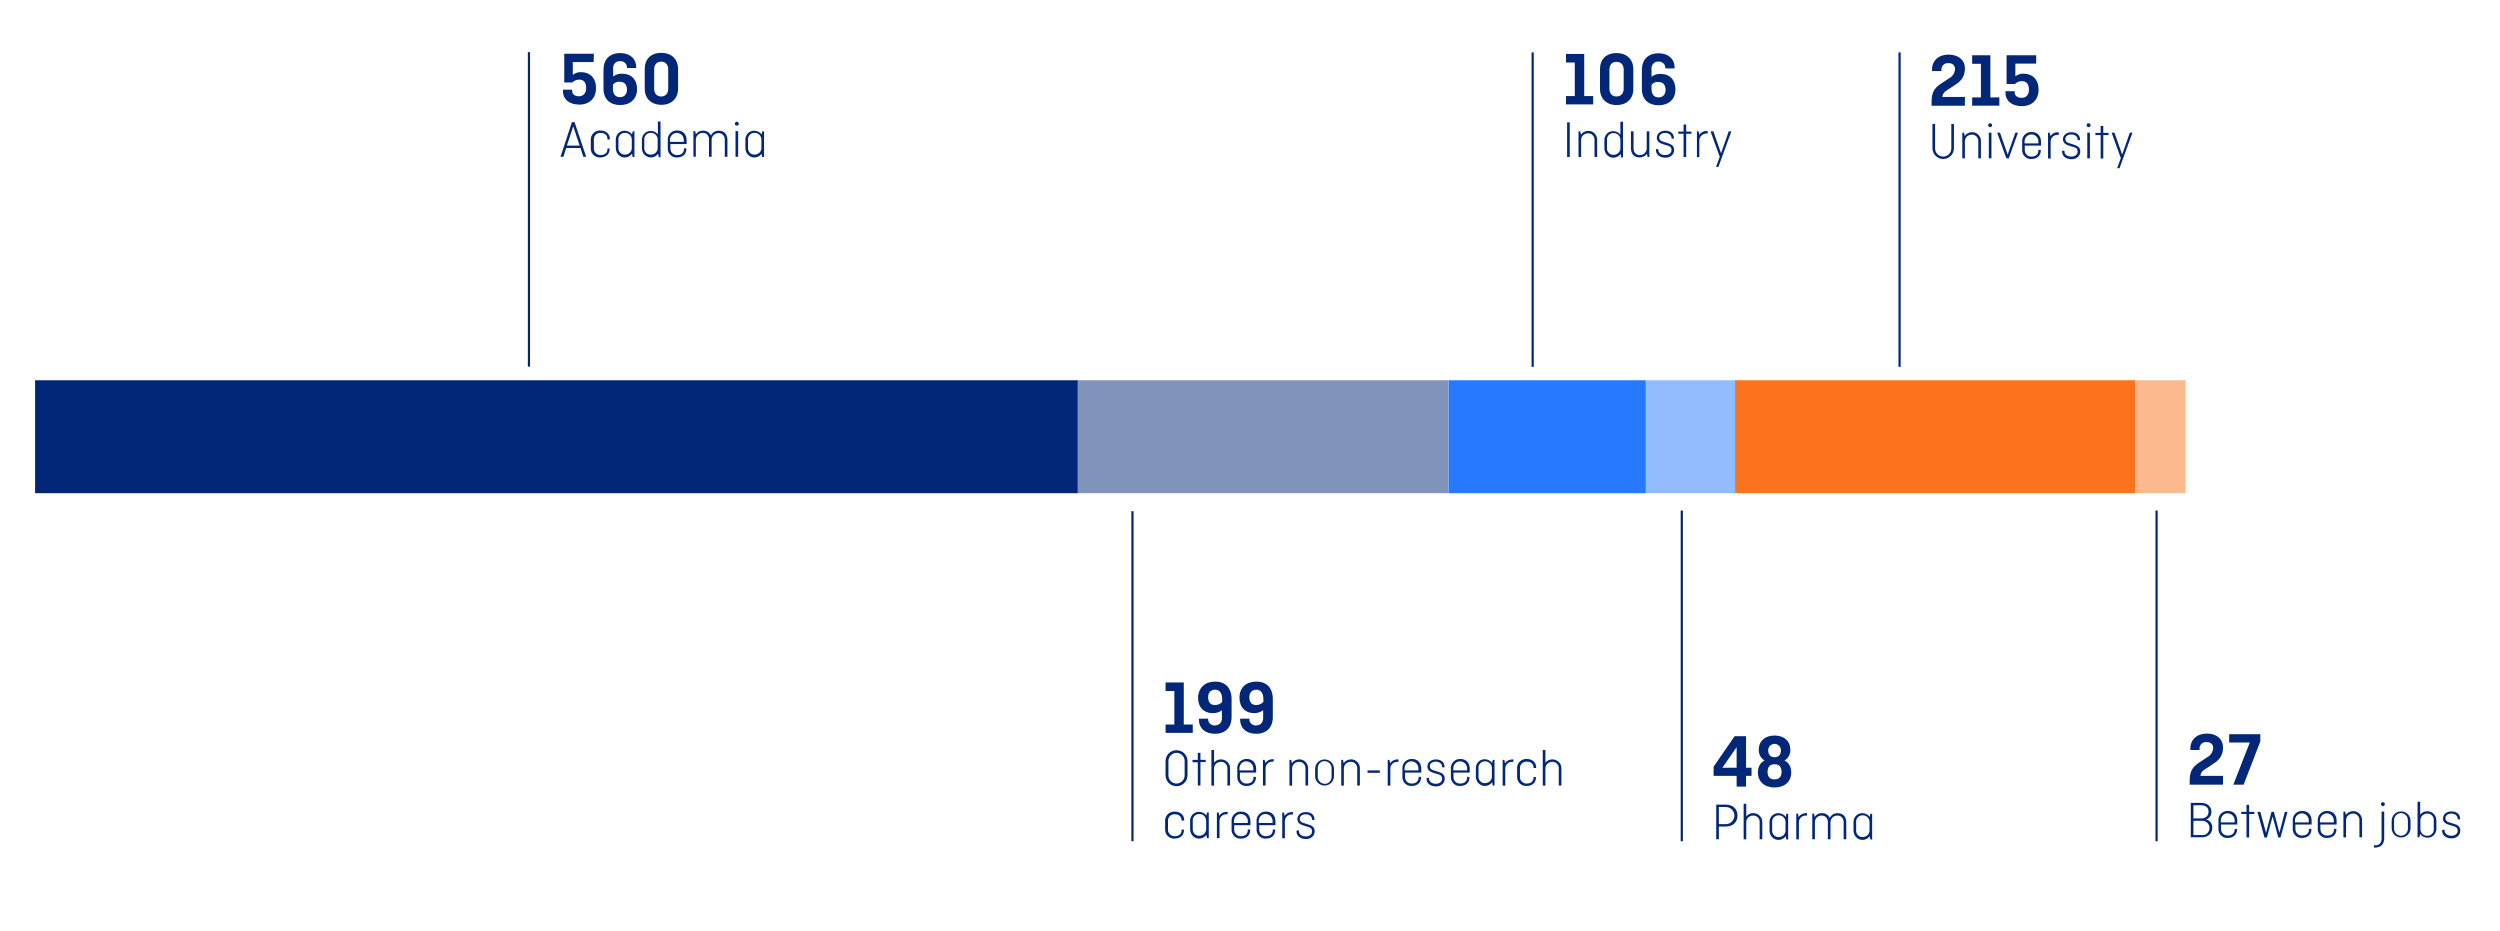 <?xml version="1.0" encoding="utf-8"?>
<!-- Generator: $$$/GeneralStr/196=Adobe Illustrator 27.6.0, SVG Export Plug-In . SVG Version: 6.00 Build 0)  -->
<svg version="1.1" id="Capa_1" xmlns="http://www.w3.org/2000/svg" xmlns:xlink="http://www.w3.org/1999/xlink" x="0px" y="0px"
	 viewBox="0 0 1140 424.4" style="enable-background:new 0 0 1140 424.4;" xml:space="preserve">
<style type="text/css">
	.st0{fill:#022778;}
	.st1{fill:#8093BB;}
	.st2{fill:#2779FF;}
	.st3{fill:#93BCFF;}
	.st4{fill:#FB731D;}
	.st5{fill:#FDB98E;}
	.st6{fill:none;stroke:#022778;stroke-miterlimit:10;}
</style>
<path class="st0" d="M270.7,28.3h-9.5v5.8c1.1-0.8,2.5-1.3,3.8-1.2c4,0,6.8,2.7,6.8,7.2c0,4.8-3.1,7.6-7.6,7.6s-7.5-2.3-7.5-6.2
	v-0.6h4.2v0.5c0,1.5,1.1,2.5,3.1,2.5s3.3-1.4,3.3-3.8c0-2.2-0.9-3.8-3.1-3.8c-1.2,0-2.3,0.4-3.2,1.3h-3.7V24.5h13.5L270.7,28.3z"/>
<path class="st0" d="M282.8,47.9c-4.5,0-7.6-2.6-7.6-7.4v-8.7c0-4.7,2.8-7.6,7.6-7.6c4.4,0,7.3,2.5,7.3,6.5V31h-4.2v-0.3
	c0-1.5-1.2-2.7-2.7-2.8c-0.1,0-0.2,0-0.3,0c-1.7-0.2-3.2,1.1-3.3,2.8c0,0.2,0,0.4,0,0.6v3.6c1.2-0.9,2.6-1.4,4.1-1.3
	c4.2,0,6.8,2.7,6.8,7.1C290.4,45.3,287.3,47.9,282.8,47.9z M279.5,38.6v1.9c0,2.5,1.2,3.8,3.2,3.8s3.2-1.3,3.2-3.4s-1-3.6-3.1-3.6
	C281.5,37.1,280.3,37.6,279.5,38.6z"/>
<path class="st0" d="M309.2,40.5c0,4.5-3.1,7.3-7.6,7.3S294,45,294,40.5v-9c0-4.5,2.7-7.4,7.6-7.4c4.5,0,7.6,2.8,7.6,7.4L309.2,40.5
	z M298.3,40.5c0,2.1,1.2,3.5,3.2,3.5s3.2-1.4,3.2-3.5v-8.9c0-2.1-1.2-3.5-3.2-3.5s-3.2,1.4-3.2,3.5V40.5z"/>
<path class="st0" d="M255.6,71.5l5.2-15.8h1.2l5.3,15.8H266l-1.3-4h-6.5l-1.3,4H255.6z M258.5,66.4h5.8l-2.9-8.8L258.5,66.4z"/>
<path class="st0" d="M278,67.7v0.2c0,2.4-1.7,3.9-4.3,3.9c-2.3,0.1-4.2-1.6-4.3-3.9c0-0.2,0-0.4,0-0.6V64c-0.2-2.3,1.5-4.3,3.8-4.5
	c0.2,0,0.4,0,0.6,0c2.5,0,4.3,1.5,4.3,3.9v0.2h-1.1v-0.3c0-1.5-1.1-2.7-3.1-2.7c-1.7-0.1-3.1,1.2-3.1,2.9c0,0.1,0,0.3,0,0.4v3.5
	c-0.2,1.6,1,3.1,2.7,3.3c0.1,0,0.3,0,0.4,0c2.1,0,3.1-1.2,3.1-2.7v-0.3H278z"/>
<path class="st0" d="M280.8,63.8c-0.1-2.3,1.7-4.2,4-4.2c1.3,0,2.6,0.6,3.4,1.7l0.3-1.4h0.8v11.7h-0.8l-0.3-1.5
	c-1.3,1.8-3.9,2.3-5.7,0.9c-1.1-0.8-1.7-2.1-1.7-3.4V63.8z M288.1,67.4v-3.5c0.1-1.7-1.1-3.2-2.8-3.3c-0.1,0-0.2,0-0.3,0
	c-1.5-0.1-2.9,1.1-3,2.6c0,0.1,0,0.3,0,0.4v3.9c-0.1,1.5,1.1,2.9,2.6,3c0.1,0,0.3,0,0.4,0c1.7,0,3.1-1.3,3.1-3
	C288.1,67.5,288.1,67.5,288.1,67.4L288.1,67.4z"/>
<path class="st0" d="M300.1,70.1c-1.3,1.8-3.9,2.3-5.7,0.9c-1.1-0.8-1.7-2.1-1.7-3.4v-3.7c-0.1-2.3,1.7-4.2,4-4.2
	c1.3,0,2.5,0.5,3.3,1.6v-5.9h1.2v16.3h-0.8L300.1,70.1z M299.9,67.4v-3.5c0.1-1.7-1.1-3.2-2.8-3.3c-0.1,0-0.2,0-0.3,0
	c-1.5-0.1-2.9,1.1-3,2.6c0,0.1,0,0.3,0,0.4v3.9c-0.1,1.5,1.1,2.9,2.6,3c0.1,0,0.3,0,0.4,0c1.7,0,3.1-1.3,3.1-3
	C299.9,67.5,299.9,67.5,299.9,67.4z"/>
<path class="st0" d="M313,67.7v0.2c0,2.4-1.7,3.9-4.2,3.9c-2.2,0.2-4.1-1.5-4.3-3.7c0-0.2,0-0.4,0-0.6V64c-0.2-2.3,1.5-4.3,3.8-4.5
	c0.2,0,0.4,0,0.6,0c2.5,0,4.2,1.7,4.2,4.5v1.7h-7.4v1.9c-0.1,1.7,1.2,3.1,2.9,3.1c0.1,0,0.2,0,0.2,0c2.1,0,3.1-1.2,3.1-2.8v-0.3
	L313,67.7z M305.6,64.7h6.2v-0.7c0.1-1.7-1.1-3.2-2.9-3.4c-1.7-0.1-3.2,1.1-3.4,2.9c0,0.2,0,0.3,0,0.5V64.7z"/>
<path class="st0" d="M316.2,71.5V59.8h0.8l0.3,1.5c0.7-1.1,2-1.8,3.3-1.7c1.5-0.1,3,0.8,3.6,2.2c0.6-1.4,2-2.2,3.5-2.2
	c2.5,0,4,1.6,4,4.2v7.7h-1.2v-7.8c0.1-1.5-1-2.9-2.5-3c-0.1,0-0.2,0-0.4,0c-1.7,0-3,1.3-3.1,2.9c0,0.1,0,0.2,0,0.2v7.7h-1.2v-7.9
	c0.1-1.5-1-2.9-2.5-3c-0.1,0-0.2,0-0.4,0c-1.7,0-3,1.3-3.1,2.9c0,0.1,0,0.2,0,0.2v7.7L316.2,71.5z"/>
<path class="st0" d="M336,55.5c0.5,0,0.9,0.4,0.9,0.9s-0.4,0.9-0.9,0.9c-0.5,0-0.9-0.4-0.9-0.9C335.1,55.9,335.5,55.5,336,55.5
	C336,55.5,336,55.5,336,55.5z M336.6,59.8v11.7h-1.2V59.8H336.6z"/>
<path class="st0" d="M339.9,63.8c-0.1-2.3,1.7-4.2,4-4.2c1.3,0,2.6,0.6,3.4,1.7l0.3-1.4h0.8v11.7h-0.8l-0.3-1.5
	c-1.3,1.8-3.9,2.3-5.7,0.9c-1.1-0.8-1.7-2.1-1.7-3.4V63.8z M347.2,67.4v-3.5c0.1-1.7-1.1-3.2-2.8-3.3c-0.1,0-0.2,0-0.3,0
	c-1.5-0.1-2.9,1.1-3,2.6c0,0.1,0,0.3,0,0.4v3.9c-0.1,1.5,1.1,2.9,2.6,3c0.1,0,0.3,0,0.4,0c1.7,0,3.1-1.3,3.1-3
	C347.2,67.5,347.2,67.5,347.2,67.4L347.2,67.4z"/>
<rect x="16" y="173.4" class="st0" width="475.5" height="51.5"/>
<rect x="491.5" y="173.4" class="st1" width="168.9" height="51.5"/>
<rect x="660.5" y="173.4" class="st2" width="90" height="51.5"/>
<rect x="750.6" y="173.4" class="st3" width="40.8" height="51.5"/>
<rect x="791.2" y="173.4" class="st4" width="182.5" height="51.5"/>
<rect x="973.7" y="173.4" class="st5" width="22.9" height="51.5"/>
<line class="st6" x1="241.2" y1="23.8" x2="241.2" y2="167.2"/>
<path class="st0" d="M531.5,311.2h8.3v19.2h4.1v3.8h-12.4v-3.8h4v-15.3h-4V311.2z"/>
<path class="st0" d="M554.1,310.8c4.5,0,7.5,2.7,7.5,8v8.2c0,4.7-2.8,7.6-7.6,7.6c-4.4,0-7.3-2.5-7.3-6.5v-0.4h4.2v0.3
	c0,1.5,1.2,2.7,2.7,2.8c0.1,0,0.2,0,0.3,0c2.1,0,3.3-1.3,3.3-3.4v-3.5c-1.2,0.9-2.6,1.3-4.1,1.3c-4.2,0-6.8-2.7-6.8-7.1
	C546.5,313.5,549.6,310.8,554.1,310.8z M557.3,320.1v-1.3c0-2.8-1.2-4.3-3.2-4.3s-3.2,1.3-3.2,3.4s0.9,3.6,3.1,3.6
	C555.3,321.5,556.5,321,557.3,320.1L557.3,320.1z"/>
<path class="st0" d="M572.9,310.8c4.5,0,7.5,2.7,7.5,8v8.2c0,4.7-2.8,7.6-7.6,7.6c-4.4,0-7.3-2.5-7.3-6.5v-0.4h4.2v0.3
	c0,1.5,1.2,2.7,2.7,2.8c0.1,0,0.2,0,0.3,0c2.1,0,3.3-1.3,3.3-3.4v-3.5c-1.2,0.8-2.6,1.3-4,1.3c-4.2,0-6.8-2.7-6.8-7.1
	C565.2,313.5,568.3,310.8,572.9,310.8z M576.1,320.1v-1.3c0-2.8-1.2-4.3-3.2-4.3s-3.2,1.3-3.2,3.4s0.9,3.6,3.1,3.6
	C574.1,321.5,575.2,321,576.1,320.1L576.1,320.1z"/>
<path class="st0" d="M541.5,353.5c0,2.8-2.2,5-5,5s-5-2.2-5-5v-6.4c0-2.8,2.2-5,5-5s5,2.2,5,5V353.5z M532.8,353.6
	c0,2.1,1.7,3.7,3.7,3.7s3.7-1.7,3.7-3.7V347c0-2.1-1.7-3.7-3.7-3.7s-3.7,1.7-3.7,3.7V353.6z"/>
<path class="st0" d="M543.8,346.5h2.4v-3.2h1.2v3.2h2.4v1h-2.4v10.7h-1.2v-10.6h-2.4V346.5z"/>
<path class="st0" d="M552.4,358.2v-16.2h1.2v5.8c1.4-1.8,4-2,5.8-0.6c1,0.8,1.6,2,1.5,3.3v7.7h-1.2v-7.8c0.1-1.5-1.1-2.9-2.6-3
	c-0.1,0-0.3,0-0.4,0c-1.7,0-3.1,1.3-3.1,3c0,0.1,0,0.2,0,0.3v7.6L552.4,358.2z"/>
<path class="st0" d="M572.7,354.3v0.2c0,2.4-1.7,3.9-4.2,3.9c-2.2,0.2-4.1-1.5-4.3-3.7c0-0.2,0-0.4,0-0.6v-3.5
	c-0.2-2.3,1.5-4.3,3.8-4.5c0.2,0,0.4,0,0.6,0c2.5,0,4.2,1.7,4.2,4.5v1.7h-7.4v1.9c-0.1,1.7,1.2,3.1,2.9,3.1c0.1,0,0.2,0,0.2,0
	c2.1,0,3.1-1.2,3.1-2.8v-0.3L572.7,354.3z M565.3,351.3h6.2v-0.7c0.1-1.7-1.1-3.2-2.9-3.4s-3.2,1.1-3.4,2.9c0,0.2,0,0.3,0,0.5V351.3
	z"/>
<path class="st0" d="M575.9,358.2v-11.7h0.8l0.3,1.5c0.7-1.2,2-1.8,3.3-1.8c0.2,0,0.3,0,0.5,0v1.1c-0.2,0-0.4,0-0.6,0
	c-1.7,0-3.1,1.3-3.1,3.1c0,0.1,0,0.2,0,0.3v7.5L575.9,358.2z"/>
<path class="st0" d="M588,358.2v-11.7h0.8l0.3,1.5c1.3-1.8,3.9-2.3,5.7-1c1.1,0.8,1.8,2.1,1.7,3.5v7.7h-1.2v-7.8
	c0.1-1.5-1.1-2.9-2.6-3c-0.1,0-0.3,0-0.4,0c-1.7,0-3.1,1.3-3.1,3c0,0.1,0,0.2,0,0.3v7.6L588,358.2z"/>
<path class="st0" d="M608.3,353.9c0,2.4-1.9,4.3-4.3,4.3s-4.3-1.9-4.3-4.3v-3.3c0-2.4,1.9-4.3,4.3-4.3s4.3,1.9,4.3,4.3V353.9z
	 M600.9,354c-0.1,1.7,1.1,3.2,2.9,3.4s3.2-1.1,3.4-2.9c0-0.2,0-0.3,0-0.5v-3.5c0.1-1.7-1.1-3.2-2.9-3.4s-3.2,1.1-3.4,2.9
	c0,0.2,0,0.3,0,0.5V354z"/>
<path class="st0" d="M611.6,358.2v-11.7h0.8l0.3,1.5c1.3-1.8,3.9-2.3,5.7-1c1.1,0.8,1.8,2.1,1.7,3.5v7.7h-1.2v-7.8
	c0.1-1.5-1.1-2.9-2.6-3c-0.1,0-0.3,0-0.4,0c-1.7,0-3.1,1.3-3.1,3c0,0.1,0,0.2,0,0.3v7.6L611.6,358.2z"/>
<path class="st0" d="M623.6,351.3h5.6v1.1h-5.6V351.3z"/>
<path class="st0" d="M632.8,358.2v-11.7h0.8l0.3,1.6c0.7-1.2,2-1.8,3.3-1.8c0.2,0,0.3,0,0.5,0v1.1c-0.2,0-0.4,0-0.6,0
	c-1.7,0-3.1,1.3-3.1,3.1c0,0.1,0,0.2,0,0.3v7.5L632.8,358.2z"/>
<path class="st0" d="M648,354.3v0.2c0,2.4-1.7,3.9-4.2,3.9c-2.2,0.2-4.1-1.5-4.3-3.7c0-0.2,0-0.4,0-0.6v-3.5
	c-0.2-2.3,1.5-4.3,3.8-4.5c0.2,0,0.4,0,0.6,0c2.5,0,4.2,1.7,4.2,4.5v1.7h-7.4v1.9c-0.1,1.7,1.2,3.1,2.9,3.1c0.1,0,0.2,0,0.2,0
	c2.1,0,3.1-1.2,3.1-2.8v-0.3L648,354.3z M640.6,351.3h6.2v-0.7c0.1-1.7-1.1-3.2-2.9-3.4s-3.2,1.1-3.4,2.9c0,0.2,0,0.3,0,0.5V351.3z"
	/>
<path class="st0" d="M651.6,354.6v0.4c0,1.3,1.2,2.4,3.1,2.4s2.9-1,2.9-2.3c0-1.1-0.5-1.7-1.7-2l-2.3-0.7c-1.3-0.4-2.7-1.1-2.7-2.9
	s1.6-3.2,3.8-3.2c2.4,0,4,1.2,4,3.4v0.2h-1.1v-0.3c0-1.2-1.1-2.3-2.9-2.3c-1.2,0-2.7,0.6-2.7,2.1c0,0.9,0.5,1.5,1.5,1.8l2.2,0.7
	c1.8,0.5,3.1,1.2,3.1,3.2s-1.6,3.5-4,3.5s-4.3-1.3-4.3-3.5v-0.3L651.6,354.6z"/>
<path class="st0" d="M670.1,354.3v0.2c0,2.4-1.7,3.9-4.2,3.9c-2.2,0.2-4.1-1.5-4.3-3.7c0-0.2,0-0.4,0-0.6v-3.5
	c-0.2-2.3,1.5-4.3,3.8-4.5c0.2,0,0.4,0,0.6,0c2.5,0,4.2,1.7,4.2,4.5v1.7h-7.4v1.9c-0.1,1.7,1.2,3.1,2.9,3.1c0.1,0,0.2,0,0.2,0
	c2.1,0,3.1-1.2,3.1-2.8v-0.3L670.1,354.3z M662.7,351.3h6.3v-0.7c0.1-1.7-1.1-3.2-2.9-3.4s-3.2,1.1-3.4,2.9c0,0.2,0,0.3,0,0.5
	L662.7,351.3z"/>
<path class="st0" d="M673,350.4c-0.1-2.3,1.7-4.2,4-4.2c1.3,0,2.6,0.6,3.4,1.7l0.3-1.4h0.8v11.7h-0.8l-0.3-1.5
	c-1.3,1.8-3.9,2.3-5.7,0.9c-1.1-0.8-1.7-2.1-1.7-3.4V350.4z M680.3,354v-3.5c0.1-1.7-1.1-3.2-2.8-3.3c-0.1,0-0.2,0-0.3,0
	c-1.5-0.1-2.9,1.1-3,2.6c0,0.1,0,0.3,0,0.4v3.9c-0.1,1.5,1.1,2.9,2.6,3c0.1,0,0.3,0,0.4,0c1.7,0,3.1-1.3,3.1-3
	C680.3,354.2,680.3,354.1,680.3,354L680.3,354z"/>
<path class="st0" d="M685.2,358.2v-11.7h0.8l0.3,1.6c0.7-1.2,2-1.8,3.3-1.8c0.2,0,0.3,0,0.5,0v1.1c-0.2,0-0.4,0-0.6,0
	c-1.7,0-3.1,1.3-3.1,3.1c0,0.1,0,0.2,0,0.3v7.5L685.2,358.2z"/>
<path class="st0" d="M700.4,354.3v0.2c0,2.4-1.7,3.9-4.3,3.9c-2.3,0.1-4.2-1.6-4.3-3.9c0-0.2,0-0.4,0-0.6v-3.3
	c-0.2-2.3,1.5-4.3,3.8-4.5c0.2,0,0.4,0,0.6,0c2.5,0,4.3,1.5,4.3,3.9v0.2h-1.2V350c0-1.5-1.1-2.7-3.1-2.7c-1.7-0.1-3.1,1.2-3.1,2.9
	c0,0.1,0,0.3,0,0.4v3.4c-0.2,1.6,1,3.1,2.7,3.3c0.1,0,0.3,0,0.4,0c2.1,0,3.1-1.2,3.1-2.7v-0.3L700.4,354.3z"/>
<path class="st0" d="M703.5,358.2v-16.2h1.2v5.8c1.4-1.8,4-2,5.8-0.6c1,0.8,1.6,2,1.5,3.3v7.7h-1.2v-7.8c0.1-1.5-1.1-2.9-2.6-3
	c-0.1,0-0.3,0-0.4,0c-1.7,0-3.1,1.3-3.1,3c0,0.1,0,0.2,0,0.3v7.6L703.5,358.2z"/>
<path class="st0" d="M539.9,378.3v0.2c0,2.4-1.7,3.9-4.3,3.9c-2.3,0.1-4.2-1.6-4.3-3.9c0-0.2,0-0.4,0-0.6v-3.3
	c-0.2-2.3,1.5-4.3,3.8-4.5c0.2,0,0.4,0,0.6,0c2.5,0,4.3,1.5,4.3,3.9v0.2h-1.2V374c0-1.5-1.1-2.7-3.1-2.7c-1.7-0.1-3.1,1.2-3.1,2.9
	c0,0.1,0,0.3,0,0.4v3.4c-0.2,1.6,1,3.1,2.7,3.3c0.1,0,0.3,0,0.4,0c2.1,0,3.1-1.2,3.1-2.7v-0.3L539.9,378.3z"/>
<path class="st0" d="M542.7,374.4c-0.1-2.3,1.7-4.2,4-4.2c1.3,0,2.6,0.6,3.4,1.7l0.3-1.4h0.8v11.7h-0.8l-0.3-1.5
	c-1.3,1.8-3.9,2.3-5.7,0.9c-1.1-0.8-1.7-2.1-1.7-3.4V374.4z M550,378v-3.5c0.1-1.7-1.1-3.2-2.8-3.3c-0.1,0-0.2,0-0.3,0
	c-1.5-0.1-2.9,1.1-3,2.6c0,0.1,0,0.3,0,0.4v3.9c-0.1,1.5,1.1,2.9,2.6,3c0.1,0,0.3,0,0.4,0c1.7,0,3.1-1.3,3.1-3
	C550,378.1,550,378.1,550,378z"/>
<path class="st0" d="M554.9,382.2v-11.7h0.8l0.3,1.5c0.7-1.2,2-1.8,3.3-1.8c0.2,0,0.3,0,0.5,0v1.1c-0.2,0-0.4,0-0.6,0
	c-1.7,0-3.1,1.3-3.1,3.1c0,0.1,0,0.2,0,0.3v7.5L554.9,382.2z"/>
<path class="st0" d="M570.1,378.3v0.2c0,2.4-1.7,3.9-4.2,3.9c-2.2,0.2-4.1-1.5-4.3-3.7c0-0.2,0-0.4,0-0.6v-3.5
	c-0.2-2.3,1.5-4.3,3.8-4.5c0.2,0,0.4,0,0.6,0c2.5,0,4.2,1.7,4.2,4.5v1.7h-7.4v1.9c-0.1,1.7,1.2,3.1,2.9,3.1c0.1,0,0.2,0,0.2,0
	c2.1,0,3.1-1.2,3.1-2.8v-0.3L570.1,378.3z M562.7,375.3h6.3v-0.7c0.1-1.7-1.1-3.2-2.9-3.4s-3.2,1.1-3.4,2.9c0,0.2,0,0.3,0,0.5
	L562.7,375.3z"/>
<path class="st0" d="M581.5,378.3v0.2c0,2.4-1.7,3.9-4.2,3.9c-2.2,0.2-4.1-1.5-4.3-3.7c0-0.2,0-0.4,0-0.6v-3.5
	c-0.2-2.3,1.5-4.3,3.8-4.5c0.2,0,0.4,0,0.6,0c2.5,0,4.2,1.7,4.2,4.5v1.7h-7.4v1.9c-0.1,1.7,1.2,3.1,2.9,3.1c0.1,0,0.2,0,0.2,0
	c2.1,0,3.1-1.2,3.1-2.8v-0.3L581.5,378.3z M574.1,375.3h6.2v-0.7c0.1-1.7-1.1-3.2-2.9-3.4s-3.2,1.1-3.4,2.9c0,0.2,0,0.3,0,0.5V375.3
	z"/>
<path class="st0" d="M584.7,382.2v-11.7h0.8l0.3,1.6c0.7-1.2,2-1.8,3.3-1.8c0.2,0,0.3,0,0.5,0v1.1c-0.2,0-0.4,0-0.6,0
	c-1.7,0-3.1,1.3-3.1,3.1c0,0.1,0,0.2,0,0.3v7.5L584.7,382.2z"/>
<path class="st0" d="M592.3,378.6v0.4c0,1.3,1.2,2.4,3.1,2.4s2.9-1,2.9-2.3c0-1.1-0.5-1.7-1.7-2l-2.3-0.7c-1.3-0.4-2.7-1.1-2.7-2.9
	s1.6-3.2,3.8-3.2c2.4,0,4,1.2,4,3.4v0.2h-1.1v-0.3c0-1.2-1.1-2.3-2.9-2.3c-1.2,0-2.7,0.6-2.7,2.1c0,0.9,0.5,1.5,1.5,1.8l2.2,0.7
	c1.8,0.5,3.1,1.2,3.1,3.2s-1.6,3.5-4,3.5s-4.3-1.3-4.3-3.5v-0.3L592.3,378.6z"/>
<line class="st6" x1="516.4" y1="233.1" x2="516.4" y2="383.6"/>
<path class="st0" d="M714.1,24.6h8.3v19.2h4.1v3.8h-12.4v-3.8h4V28.5h-4V24.6z"/>
<path class="st0" d="M744.8,40.6c0,4.5-3.1,7.3-7.6,7.3s-7.6-2.8-7.6-7.3v-9c0-4.5,2.7-7.4,7.6-7.4c4.5,0,7.6,2.8,7.6,7.4V40.6z
	 M733.9,40.5c0,2.1,1.2,3.5,3.2,3.5s3.3-1.4,3.3-3.5v-8.8c0-2.1-1.2-3.5-3.3-3.5s-3.2,1.4-3.2,3.5V40.5z"/>
<path class="st0" d="M756.3,48c-4.5,0-7.6-2.6-7.6-7.4v-8.7c0-4.7,2.8-7.6,7.6-7.6c4.4,0,7.3,2.5,7.3,6.5v0.4h-4.2v-0.3
	c0-1.5-1.2-2.7-2.7-2.8c-0.1,0-0.2,0-0.3,0c-1.7-0.2-3.2,1.1-3.3,2.8c0,0.2,0,0.4,0,0.6V35c1.2-0.9,2.6-1.4,4.1-1.3
	c4.2,0,6.8,2.7,6.8,7.1C764,45.4,760.8,48,756.3,48z M753.1,38.7v1.9c0,2.5,1.2,3.8,3.2,3.8s3.2-1.3,3.2-3.4s-1-3.6-3.1-3.6
	C755.1,37.2,753.9,37.7,753.1,38.7L753.1,38.7z"/>
<path class="st0" d="M715.8,71.6h-1.2V55.8h1.2V71.6z"/>
<path class="st0" d="M719.8,71.6V59.9h0.8l0.3,1.5c1.3-1.8,3.9-2.3,5.7-1c1.1,0.8,1.8,2.1,1.7,3.5v7.7h-1.2v-7.8
	c0.1-1.5-1.1-2.9-2.6-3c-0.1,0-0.3,0-0.4,0c-1.7,0-3.1,1.3-3.1,3c0,0.1,0,0.1,0,0.2v7.6L719.8,71.6z"/>
<path class="st0" d="M739,70.2c-1.3,1.8-3.9,2.3-5.7,0.9c-1.1-0.8-1.7-2.1-1.7-3.4v-3.7c-0.1-2.3,1.7-4.2,4-4.2
	c1.3,0,2.5,0.5,3.3,1.6v-5.9h1.2v16.3h-0.8L739,70.2z M738.9,67.5V64c0.1-1.7-1.1-3.2-2.8-3.3c-0.1,0-0.2,0-0.3,0
	c-1.5-0.1-2.9,1.1-3,2.6c0,0.1,0,0.3,0,0.4v3.9c-0.1,1.5,1.1,2.9,2.6,3c0.1,0,0.3,0,0.4,0c1.7,0,3.1-1.3,3.1-3
	C738.9,67.6,738.9,67.6,738.9,67.5z"/>
<path class="st0" d="M743.7,59.9h1.2v7.8c-0.1,1.5,1,2.9,2.5,3c0.1,0,0.2,0,0.4,0c1.7,0,3.1-1.3,3.1-3c0-0.1,0-0.2,0-0.3v-7.5h1.2
	v11.7h-0.8l-0.3-1.5c-0.7,1.1-2,1.7-3.3,1.7c-2.5,0-4-1.6-4-4.2L743.7,59.9z"/>
<path class="st0" d="M756.2,68v0.4c0,1.3,1.2,2.3,3.1,2.3s2.9-1,2.9-2.3c0-1.1-0.5-1.7-1.7-2l-2.3-0.7c-1.3-0.4-2.7-1.2-2.7-2.9
	c0-1.8,1.6-3.2,3.8-3.2c2.4,0,4,1.2,4,3.4v0.2h-1.1v-0.3c0-1.2-1.1-2.3-2.9-2.3c-1.2,0-2.7,0.6-2.7,2.1c0,0.9,0.5,1.5,1.5,1.8
	l2.2,0.7c1.8,0.6,3.1,1.2,3.1,3.2s-1.6,3.5-4,3.5s-4.3-1.3-4.3-3.5V68H756.2z"/>
<path class="st0" d="M765.3,60h2.4v-3.2h1.2V60h2.4v1h-2.4v10.6h-1.2V61h-2.4V60z"/>
<path class="st0" d="M773.8,71.6V59.9h0.8l0.3,1.6c0.7-1.2,2-1.8,3.3-1.8c0.2,0,0.3,0,0.5,0v1.2c-0.2,0-0.4,0-0.6,0
	c-1.7,0-3.1,1.3-3.2,3c0,0.1,0,0.2,0,0.3v7.5L773.8,71.6z"/>
<path class="st0" d="M782.5,76.1l1.7-4.6L780,59.9h1.3l3.5,10l3.5-10h1.2l-5.9,16.2H782.5z"/>
<line class="st6" x1="698.9" y1="23.9" x2="698.9" y2="167.3"/>
<path class="st0" d="M880.8,46.5c0-3.2,0.6-5.9,3.9-8.1l4.1-2.7c1.6-0.8,2.6-2.5,2.7-4.2c0-1.6-1-2.7-3-2.7c-1.6-0.2-3,1-3.2,2.5
	c0,0.2,0,0.3,0,0.5v0.6H881v-0.7c0-4,3-6.8,7.5-6.8s7.5,2.4,7.5,6.4c0,3.3-1.5,5.5-4.3,7.3l-4.1,2.7c-1.1,0.6-1.8,1.7-1.9,2.9H896v4
	h-15.2V46.5z"/>
<path class="st0" d="M899.3,25.2h8.3v19.2h4.1v3.8h-12.4v-3.8h4V29.1h-4V25.2z"/>
<path class="st0" d="M928.5,29H919v5.8c1.1-0.8,2.5-1.3,3.8-1.2c4,0,6.8,2.7,6.8,7.2c0,4.8-3.1,7.6-7.6,7.6s-7.5-2.3-7.5-6.2v-0.6
	h4.2v0.5c0,1.5,1.1,2.5,3.2,2.5s3.3-1.4,3.3-3.8c0-2.2-0.9-3.8-3.2-3.8c-1.2,0-2.3,0.4-3.2,1.3H915V25.2h13.5V29z"/>
<path class="st0" d="M891,56.5v11.1c0,2.7-2.2,4.9-4.9,4.9c-2.7,0-4.9-2.2-4.9-4.9V56.5h1.2v11.2c0,2,1.6,3.7,3.7,3.7
	c2,0,3.7-1.6,3.7-3.7V56.5H891z"/>
<path class="st0" d="M894.8,72.2V60.5h0.8l0.3,1.5c1.3-1.8,3.9-2.3,5.7-1c1.1,0.8,1.8,2.1,1.7,3.5v7.7h-1.2v-7.8
	c0.1-1.5-1.1-2.9-2.6-3c-0.1,0-0.3,0-0.4,0c-1.7,0-3.1,1.3-3.1,3c0,0.1,0,0.2,0,0.2v7.6L894.8,72.2z"/>
<path class="st0" d="M907.5,56.2c0.5,0,0.9,0.4,0.9,0.9c0,0.5-0.4,0.9-0.9,0.9c-0.5,0-0.9-0.4-0.9-0.9
	C906.6,56.6,907,56.2,907.5,56.2C907.5,56.2,907.5,56.2,907.5,56.2z M908.1,60.5v11.7h-1.2V60.5H908.1z"/>
<path class="st0" d="M914.9,72.2l-4.2-11.7h1.3l3.5,10l3.5-10h1.2L916,72.2H914.9z"/>
<path class="st0" d="M930.6,68.4v0.2c0,2.4-1.7,3.9-4.2,3.9c-2.2,0.2-4.1-1.5-4.3-3.7c0-0.2,0-0.4,0-0.6v-3.5
	c-0.2-2.3,1.5-4.3,3.8-4.5c0.2,0,0.4,0,0.6,0c2.5,0,4.2,1.7,4.2,4.5v1.7h-7.4v1.9c-0.1,1.7,1.2,3.1,2.9,3.1c0.1,0,0.2,0,0.2,0
	c2.1,0,3.1-1.2,3.1-2.8v-0.3L930.6,68.4z M923.3,65.4h6.2v-0.7c0.1-1.7-1.1-3.2-2.9-3.4c-1.7-0.1-3.2,1.1-3.4,2.9c0,0.2,0,0.3,0,0.5
	V65.4z"/>
<path class="st0" d="M933.9,72.2V60.5h0.8l0.3,1.6c0.7-1.2,2-1.8,3.3-1.8c0.2,0,0.3,0,0.5,0v1.2c-0.2,0-0.4,0-0.6,0
	c-1.7,0-3.1,1.3-3.1,3.1c0,0.1,0,0.2,0,0.3v7.5L933.9,72.2z"/>
<path class="st0" d="M941.4,68.7v0.4c0,1.3,1.2,2.3,3.1,2.3s2.9-1,2.9-2.3c0-1.1-0.5-1.7-1.7-2l-2.3-0.7c-1.3-0.4-2.7-1.2-2.7-2.9
	c0-1.8,1.6-3.2,3.8-3.2c2.4,0,4,1.2,4,3.4v0.2h-1.1v-0.3c0-1.2-1.1-2.3-2.9-2.3c-1.2,0-2.7,0.6-2.7,2.1c0,0.9,0.5,1.5,1.5,1.8
	l2.2,0.7c1.8,0.6,3.1,1.2,3.1,3.2s-1.6,3.5-4,3.5s-4.3-1.3-4.3-3.5v-0.3L941.4,68.7z"/>
<path class="st0" d="M952.4,56.2c0.5,0,0.9,0.4,0.9,0.9c0,0.5-0.4,0.9-0.9,0.9c-0.5,0-0.9-0.4-0.9-0.9
	C951.5,56.6,951.8,56.2,952.4,56.2C952.3,56.2,952.3,56.2,952.4,56.2z M953,60.5v11.7h-1.2V60.5H953z"/>
<path class="st0" d="M955.5,60.6h2.4v-3.2h1.2v3.2h2.4v1h-2.4v10.7h-1.2V61.6h-2.4V60.6z"/>
<path class="st0" d="M965.4,76.7l1.7-4.6l-4.2-11.6h1.3l3.5,10l3.5-10h1.2l-5.9,16.2H965.4z"/>
<line class="st6" x1="866.2" y1="23.9" x2="866.2" y2="167.3"/>
<path class="st0" d="M796.2,335.7v14.4h2.5v3.7h-2.5v4.9h-4.3v-4.9h-10.5v-4.2l9.6-13.9H796.2z M791.9,350.1v-9.4l-6.5,9.4H791.9z"
	/>
<path class="st0" d="M813.7,346.8c1.8,0.8,3.1,2.6,3.1,5.5c0,4.1-3,6.8-7.6,6.8s-7.6-2.7-7.6-6.8c0-2.9,1.3-4.7,3.1-5.5
	c-1.8-1-2.8-3-2.7-5c0-3.8,2.8-6.4,7.2-6.4s7.2,2.6,7.2,6.4C816.5,343.8,815.5,345.8,813.7,346.8z M809.2,355.4
	c2.1,0,3.2-1.2,3.2-3.4s-1-3.5-3.2-3.5s-3.2,1.3-3.2,3.5S807.2,355.5,809.2,355.4L809.2,355.4z M809.2,345.3c2,0,2.9-1.3,2.9-3.2
	c0-1.6-1.3-2.9-2.9-2.9s-2.9,1.3-2.9,2.9C806.3,344,807.2,345.3,809.2,345.3L809.2,345.3z"/>
<path class="st0" d="M782.5,366.9h4.5c3.1,0,5.3,1.9,5.3,5s-2.2,5-5.3,5h-3.2v5.8h-1.2V366.9z M783.8,368v7.8h3.2
	c2.1,0,3.9-1.7,3.9-3.9c0-2.1-1.7-3.9-3.9-3.9c0,0,0,0,0,0H783.8z"/>
<path class="st0" d="M795.1,382.7v-16.2h1.2v5.8c1.4-1.8,4-2,5.8-0.6c1,0.8,1.6,2,1.5,3.3v7.7h-1.2v-7.8c0.1-1.5-1.1-2.9-2.6-3
	c-0.1,0-0.3,0-0.4,0c-1.7,0-3.1,1.3-3.1,3c0,0.1,0,0.2,0,0.3v7.6L795.1,382.7z"/>
<path class="st0" d="M806.9,375c-0.1-2.3,1.7-4.2,4-4.2c1.3,0,2.6,0.6,3.4,1.7l0.3-1.4h0.8v11.7h-0.8l-0.3-1.5
	c-1.3,1.8-3.9,2.3-5.7,0.9c-1.1-0.8-1.7-2.1-1.7-3.4V375z M814.2,378.6v-3.5c0.1-1.7-1.1-3.2-2.8-3.3c-0.1,0-0.2,0-0.3,0
	c-1.5-0.1-2.9,1.1-3,2.6c0,0.1,0,0.3,0,0.4v3.9c-0.1,1.5,1.1,2.9,2.6,3c0.1,0,0.3,0,0.4,0c1.7,0,3.1-1.3,3.1-3
	C814.2,378.7,814.2,378.7,814.2,378.6L814.2,378.6z"/>
<path class="st0" d="M819.1,382.7V371h0.8l0.3,1.6c0.7-1.2,2-1.8,3.3-1.8c0.2,0,0.3,0,0.5,0v1.1c-0.2,0-0.4,0-0.6,0
	c-1.7,0-3.1,1.3-3.1,3.1c0,0.1,0,0.2,0,0.3v7.5L819.1,382.7z"/>
<path class="st0" d="M826.4,382.7V371h0.8l0.3,1.5c0.7-1.1,2-1.8,3.3-1.7c1.5-0.1,3,0.8,3.6,2.2c0.6-1.4,2-2.2,3.5-2.2
	c2.5,0,4,1.6,4,4.2v7.7h-1.2v-7.8c0.1-1.5-1-2.9-2.5-3c-0.1,0-0.2,0-0.4,0c-1.7,0-3,1.3-3.1,2.9c0,0.1,0,0.2,0,0.2v7.7h-1.2v-7.8
	c0.1-1.5-1-2.9-2.5-3c-0.1,0-0.2,0-0.4,0c-1.7,0-3,1.3-3,3c0,0,0,0.1,0,0.1v7.7H826.4z"/>
<path class="st0" d="M845.2,375c-0.1-2.3,1.7-4.2,4-4.2c1.3,0,2.6,0.6,3.4,1.7l0.3-1.4h0.8v11.7h-0.8l-0.3-1.5
	c-1.3,1.8-3.9,2.3-5.7,0.9c-1.1-0.8-1.7-2.1-1.7-3.4V375z M852.5,378.6v-3.5c0.1-1.7-1.1-3.2-2.8-3.3c-0.1,0-0.2,0-0.3,0
	c-1.5-0.1-2.9,1.1-3,2.6c0,0.1,0,0.3,0,0.4v3.9c-0.1,1.5,1.1,2.9,2.6,3c0.1,0,0.3,0,0.4,0c1.7,0,3.1-1.3,3.1-3
	C852.5,378.7,852.5,378.7,852.5,378.6L852.5,378.6z"/>
<line class="st6" x1="766.9" y1="232.8" x2="766.9" y2="383.6"/>
<path class="st0" d="M998.5,356.1c0-3.2,0.6-5.9,3.9-8.1l4.1-2.7c1.6-0.8,2.6-2.5,2.7-4.2c0-1.6-1-2.7-3-2.7c-1.6-0.2-3,1-3.2,2.5
	c0,0.2,0,0.3,0,0.5v0.6h-4.2v-0.7c0-4,3-6.8,7.5-6.8s7.4,2.5,7.4,6.4c0,3.3-1.5,5.5-4.3,7.3l-4.1,2.7c-1.1,0.6-1.8,1.7-1.9,2.9h10.3
	v4h-15.2V356.1z"/>
<path class="st0" d="M1016.5,334.8h14.2v3.3l-7.6,19.7h-4.7l7.5-19.2h-9.4L1016.5,334.8z"/>
<path class="st0" d="M999,366.1h4.7c2.7,0,4.7,1.6,4.7,4c0.1,1.6-0.9,3.1-2.4,3.6l0,0c1.8,0.4,2.9,2,2.8,3.8c0,2.6-2,4.3-4.7,4.3
	H999V366.1z M1000.2,367.2v6h3.5c2.1,0,3.4-1.2,3.4-3.1s-1.3-2.9-3.5-2.9L1000.2,367.2z M1000.2,374.3v6.5h3.9
	c1.7,0.2,3.2-1.1,3.4-2.8c0-0.1,0-0.3,0-0.4c0.1-1.7-1.2-3.1-2.8-3.3c-0.2,0-0.3,0-0.5,0L1000.2,374.3z"/>
<path class="st0" d="M1020.1,378v0.2c0,2.4-1.7,3.9-4.2,3.9c-2.2,0.2-4.1-1.5-4.3-3.7c0-0.2,0-0.4,0-0.6v-3.5
	c-0.2-2.3,1.5-4.3,3.8-4.5c0.2,0,0.4,0,0.6,0c2.5,0,4.2,1.7,4.2,4.5v1.7h-7.4v1.9c-0.1,1.7,1.2,3.1,2.9,3.1c0.1,0,0.2,0,0.2,0
	c2.1,0,3.1-1.2,3.1-2.8V378H1020.1z M1012.7,375h6.3v-0.7c0.1-1.7-1.1-3.2-2.9-3.4s-3.2,1.1-3.4,2.9c0,0.2,0,0.3,0,0.5L1012.7,375z"
	/>
<path class="st0" d="M1022,370.2h2.4V367h1.2v3.2h2.4v1h-2.4v10.7h-1.2v-10.7h-2.4V370.2z"/>
<path class="st0" d="M1033.3,379.8l2.5-9.6h1.1l2.5,9.6l2.5-9.6h1.2l-3.2,11.7h-1l-2.6-9.6l-2.6,9.6h-1.1l-3.2-11.7h1.3
	L1033.3,379.8z"/>
<path class="st0" d="M1054,378v0.2c0,2.4-1.7,3.9-4.2,3.9c-2.2,0.2-4.1-1.5-4.3-3.7c0-0.2,0-0.4,0-0.6v-3.5
	c-0.2-2.3,1.5-4.3,3.8-4.5c0.2,0,0.4,0,0.6,0c2.5,0,4.2,1.7,4.2,4.5v1.7h-7.4v1.9c-0.1,1.7,1.2,3.1,2.9,3.1c0.1,0,0.2,0,0.2,0
	c2.1,0,3.1-1.2,3.1-2.8V378H1054z M1046.6,375h6.2v-0.7c0.1-1.7-1.1-3.2-2.9-3.4c-1.7-0.1-3.2,1.1-3.4,2.9c0,0.2,0,0.3,0,0.5V375z"
	/>
<path class="st0" d="M1065.4,378v0.2c0,2.4-1.7,3.9-4.2,3.9c-2.2,0.2-4.1-1.5-4.3-3.7c0-0.2,0-0.4,0-0.6v-3.5
	c-0.2-2.3,1.5-4.3,3.8-4.5c0.2,0,0.4,0,0.6,0c2.5,0,4.2,1.7,4.2,4.5v1.7h-7.4v1.9c-0.1,1.7,1.2,3.1,2.9,3.1c0.1,0,0.2,0,0.2,0
	c2.1,0,3.1-1.2,3.1-2.8V378H1065.4z M1058,375h6.2v-0.7c0.1-1.7-1.1-3.2-2.9-3.4c-1.7-0.1-3.2,1.1-3.4,2.9c0,0.2,0,0.3,0,0.5V375z"
	/>
<path class="st0" d="M1068.6,381.8v-11.7h0.8l0.3,1.5c1.3-1.8,3.9-2.3,5.7-1c1.1,0.8,1.8,2.1,1.7,3.5v7.7h-1.2V374
	c0.1-1.5-1.1-2.9-2.6-3c-0.1,0-0.3,0-0.4,0c-1.7,0-3.1,1.3-3.1,3c0,0.1,0,0.2,0,0.3v7.6L1068.6,381.8z"/>
<path class="st0" d="M1083.1,385.5c1.9,0,2.9-1.2,2.9-3.1v-12.3h1.2v12.2c0,2.7-1.7,4.2-4.1,4.2h-0.6v-1.1H1083.1z M1086.6,365.8
	c0.5,0,0.9,0.4,0.9,0.9s-0.4,0.9-0.9,0.9c-0.5,0-0.9-0.4-0.9-0.9C1085.7,366.2,1086.1,365.8,1086.6,365.8
	C1086.6,365.8,1086.6,365.8,1086.6,365.8L1086.6,365.8z"/>
<path class="st0" d="M1099.2,377.6c0,2.4-1.9,4.3-4.3,4.3c-2.4,0-4.3-1.9-4.3-4.3v-3.3c0-2.4,1.9-4.3,4.3-4.3c2.4,0,4.3,1.9,4.3,4.3
	V377.6z M1091.7,377.7c-0.1,1.7,1.1,3.2,2.9,3.4c1.7,0.1,3.2-1.1,3.4-2.9c0-0.2,0-0.3,0-0.5v-3.5c0.1-1.7-1.1-3.2-2.9-3.4
	c-1.7-0.1-3.2,1.1-3.4,2.9c0,0.2,0,0.3,0,0.5V377.7z"/>
<path class="st0" d="M1103.2,381.8h-0.8v-16.2h1.2v5.9c1.4-1.8,4-2.1,5.8-0.7c1,0.8,1.6,2,1.6,3.3v3.7c0.1,2.3-1.7,4.2-4,4.2
	c-1.4,0-2.6-0.6-3.4-1.7L1103.2,381.8z M1109.8,377.9V374c0.1-1.5-1.1-2.9-2.6-3c-0.1,0-0.3,0-0.4,0c-1.7,0-3.1,1.3-3.1,3
	c0,0.1,0,0.2,0,0.3v3.5c-0.1,1.7,1.1,3.2,2.8,3.3c0.1,0,0.2,0,0.3,0c1.5,0.1,2.9-1.1,3-2.6C1109.8,378.3,1109.8,378.1,1109.8,377.9
	L1109.8,377.9z"/>
<path class="st0" d="M1114.7,378.3v0.4c0,1.3,1.2,2.4,3.1,2.4s2.9-1,2.9-2.3c0-1.1-0.5-1.7-1.7-2l-2.3-0.7c-1.3-0.4-2.7-1.1-2.7-2.9
	s1.6-3.2,3.8-3.2c2.4,0,4,1.2,4,3.4v0.2h-1.1v-0.3c0-1.2-1.1-2.3-2.9-2.3c-1.2,0-2.7,0.6-2.7,2.1c0,0.9,0.6,1.5,1.5,1.8l2.2,0.7
	c1.8,0.5,3.1,1.2,3.1,3.2s-1.6,3.5-4,3.5s-4.3-1.3-4.3-3.5v-0.3L1114.7,378.3z"/>
<line class="st6" x1="983.4" y1="232.8" x2="983.4" y2="383.6"/>
</svg>
